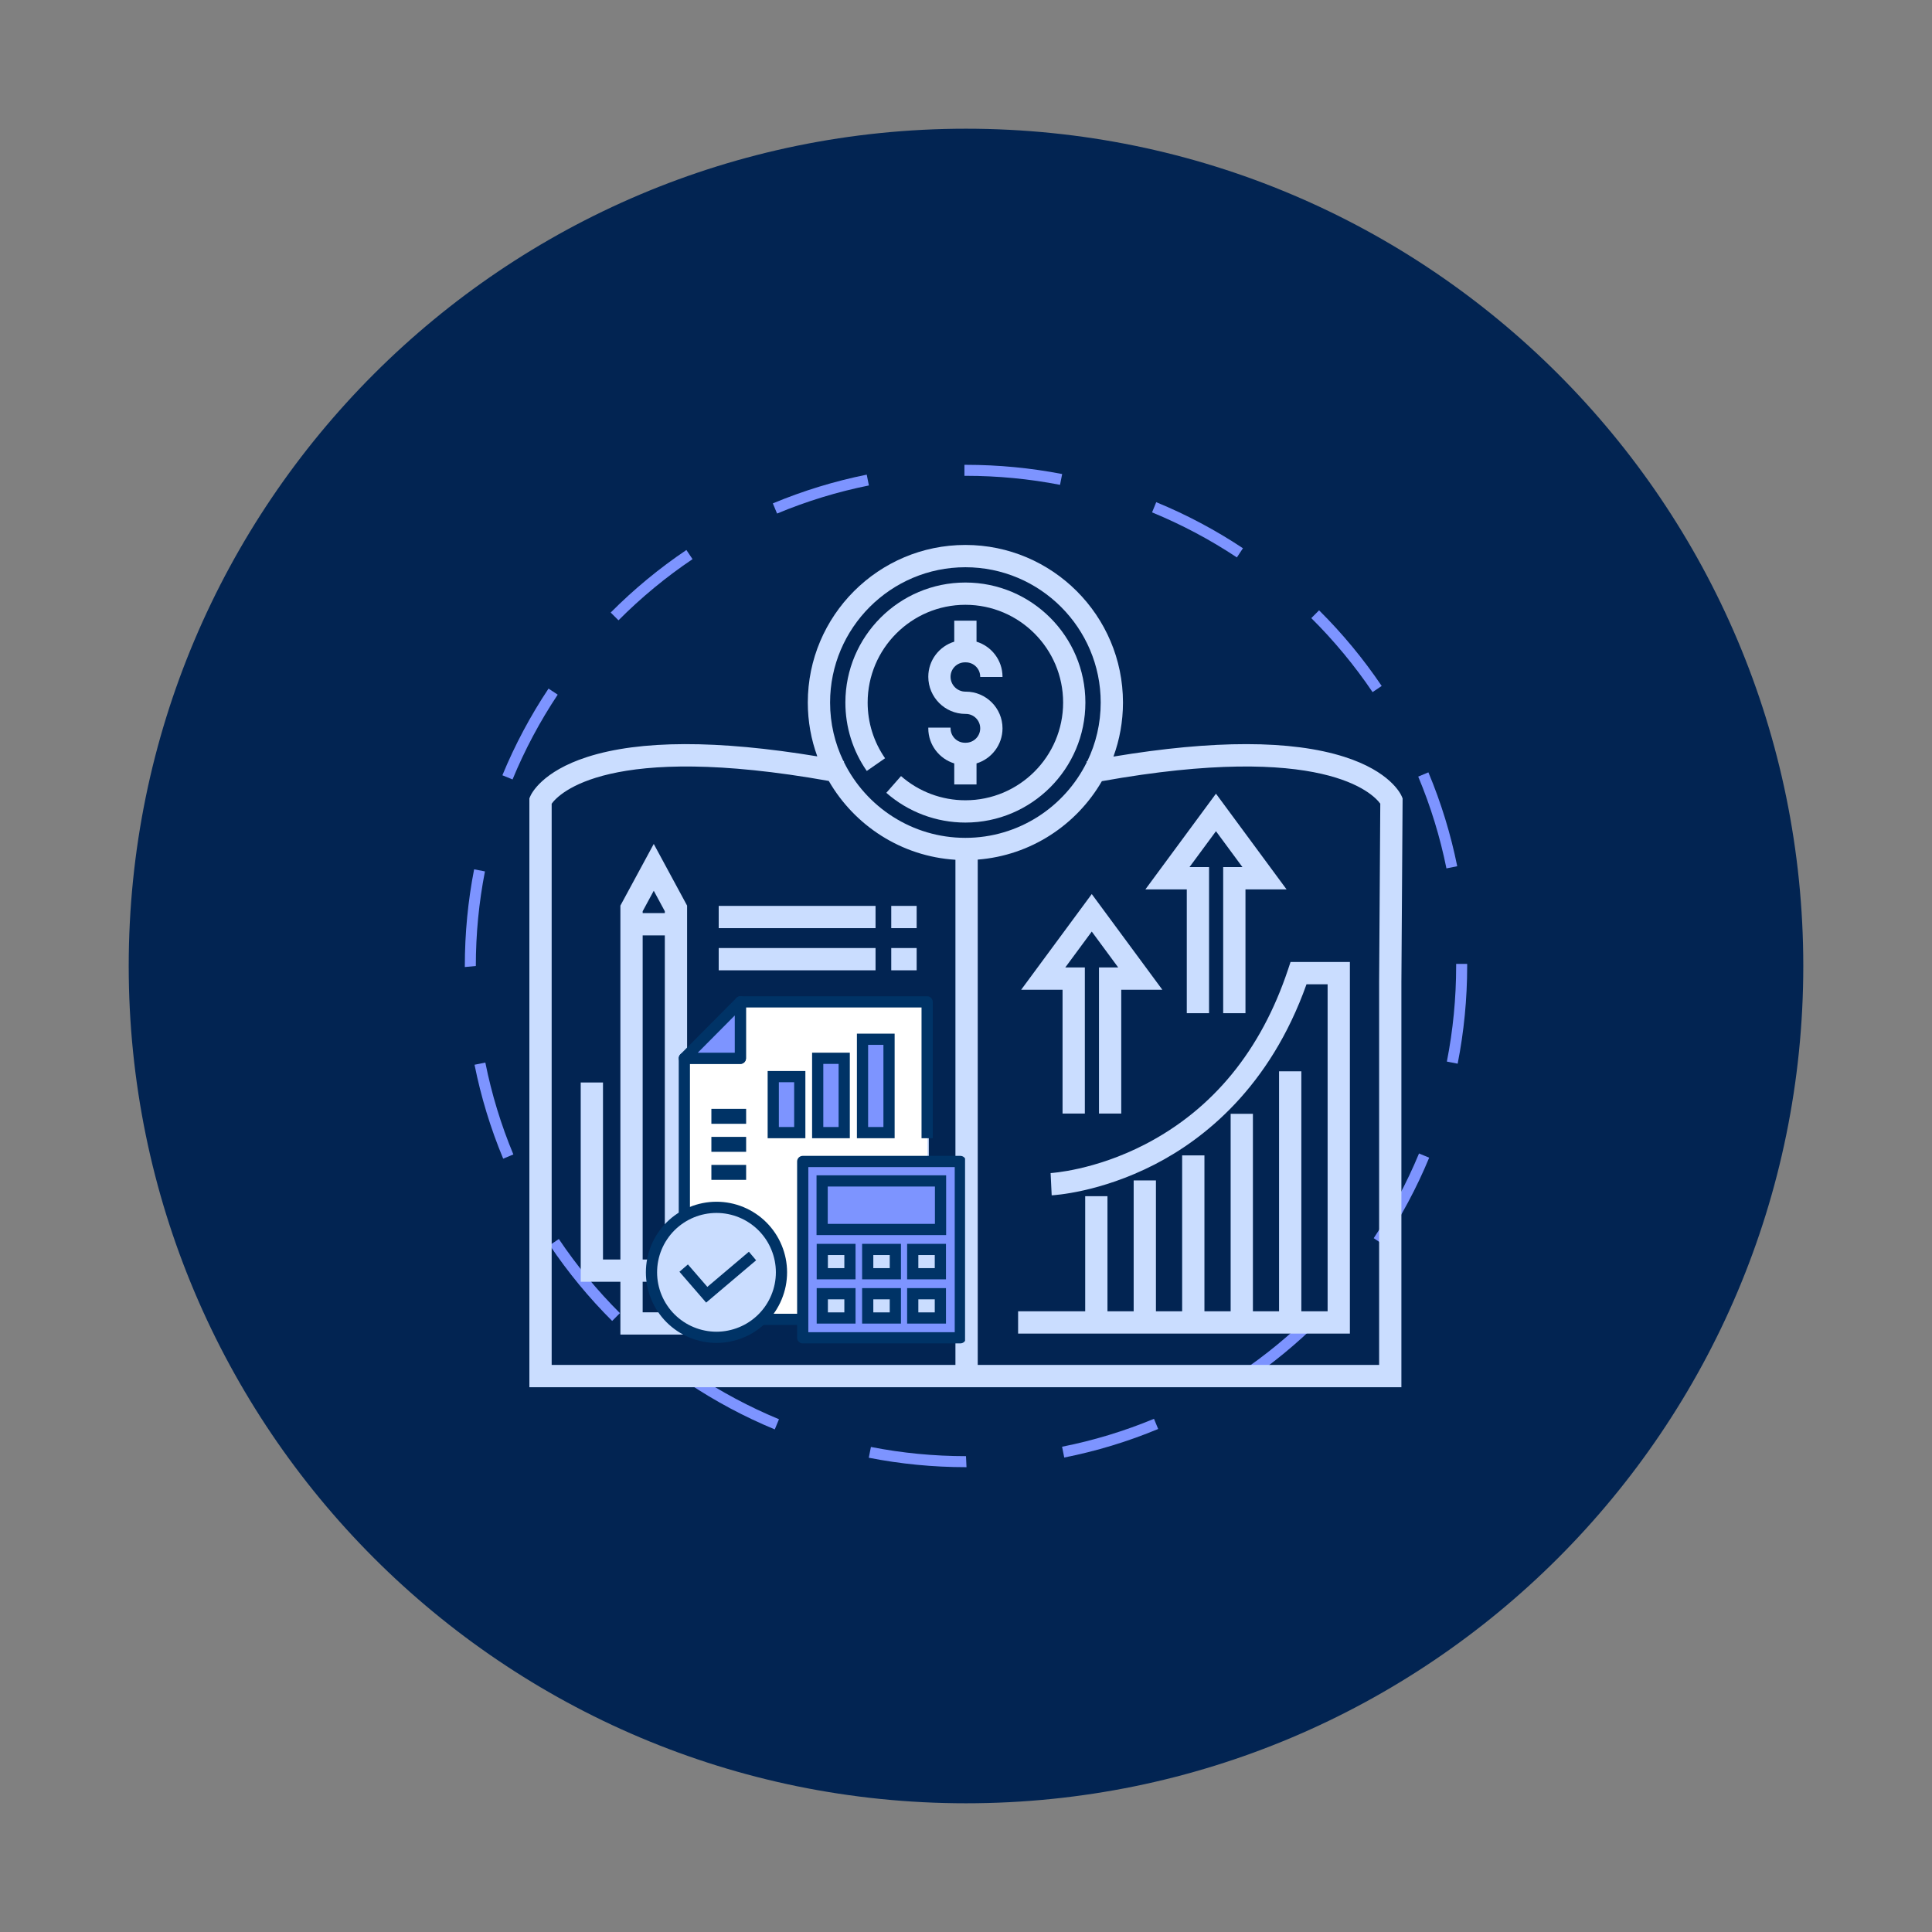 <svg xmlns="http://www.w3.org/2000/svg" xmlns:xlink="http://www.w3.org/1999/xlink" width="460" viewBox="0 0 345 345" height="460" preserveAspectRatio="xMidYMid meet"><rect x="0" y="0" width="345" height="345" fill="#808080" stroke="none"/><defs><clipPath id="28ad7c40ba"><path d="M 22.984 22.984 L 322.016 22.984 L 322.016 322.016 L 22.984 322.016 Z M 22.984 22.984 " clip-rule="nonzero"></path></clipPath><clipPath id="d48927d316"><path d="M 172.5 22.984 C 89.926 22.984 22.984 89.926 22.984 172.5 C 22.984 255.074 89.926 322.016 172.5 322.016 C 255.074 322.016 322.016 255.074 322.016 172.5 C 322.016 89.926 255.074 22.984 172.5 22.984 Z M 172.5 22.984 " clip-rule="nonzero"></path></clipPath><clipPath id="0795a6f62d"><path d="M 83.004 155 L 87 155 L 87 173 L 83.004 173 Z M 83.004 155 " clip-rule="nonzero"></path></clipPath><clipPath id="c7dfcc2d3a"><path d="M 172 83.004 L 190 83.004 L 190 87 L 172 87 Z M 172 83.004 " clip-rule="nonzero"></path></clipPath><clipPath id="256771b760"><path d="M 94.535 97.262 L 250.535 97.262 L 250.535 248 L 94.535 248 Z M 94.535 97.262 " clip-rule="nonzero"></path></clipPath><clipPath id="c00138ea30"><path d="M 121 177.855 L 167 177.855 L 167 237 L 121 237 Z M 121 177.855 " clip-rule="nonzero"></path></clipPath><clipPath id="5266748e13"><path d="M 142 206 L 172.332 206 L 172.332 240 L 142 240 Z M 142 206 " clip-rule="nonzero"></path></clipPath><clipPath id="1972279720"><path d="M 115.332 214 L 141 214 L 141 240 L 115.332 240 Z M 115.332 214 " clip-rule="nonzero"></path></clipPath><clipPath id="7590f1f382"><path d="M 115.332 196 L 162 196 L 162 240.105 L 115.332 240.105 Z M 115.332 196 " clip-rule="nonzero"></path></clipPath><clipPath id="75bf468831"><path d="M 121 177.855 L 134 177.855 L 134 190 L 121 190 Z M 121 177.855 " clip-rule="nonzero"></path></clipPath></defs><g clip-path="url(#28ad7c40ba)"><g clip-path="url(#d48927d316)"><path fill="#022452" d="M 22.984 22.984 L 322.016 22.984 L 322.016 322.016 L 22.984 322.016 Z M 22.984 22.984 " fill-opacity="1" fill-rule="nonzero"></path></g></g><path fill="#7d94ff" d="M 98.16 222.352 C 101.418 227.199 105.172 231.754 109.312 235.883 L 110.703 234.488 C 106.648 230.449 102.98 225.996 99.793 221.254 L 98.16 222.352 " fill-opacity="1" fill-rule="nonzero"></path><path fill="#7d94ff" d="M 123.668 99.848 L 122.57 98.215 C 117.727 101.477 113.176 105.234 109.051 109.383 L 110.445 110.77 C 114.48 106.711 118.934 103.035 123.668 99.848 " fill-opacity="1" fill-rule="nonzero"></path><path fill="#7d94ff" d="M 122.879 246.992 C 127.754 250.242 132.957 253.02 138.352 255.25 L 139.102 253.434 C 133.828 251.25 128.738 248.535 123.969 245.355 L 122.879 246.992 " fill-opacity="1" fill-rule="nonzero"></path><path fill="#7d94ff" d="M 235.547 108.984 L 234.16 110.379 C 238.219 114.41 241.902 118.855 245.102 123.594 L 246.73 122.492 C 243.461 117.648 239.699 113.102 235.547 108.984 " fill-opacity="1" fill-rule="nonzero"></path><path fill="#7d94ff" d="M 155.16 86.688 L 154.773 84.758 C 149.035 85.914 143.395 87.641 138.008 89.891 L 138.762 91.707 C 144.035 89.504 149.551 87.816 155.16 86.688 " fill-opacity="1" fill-rule="nonzero"></path><path fill="#7d94ff" d="M 221.176 245.258 L 222.27 246.887 C 227.121 243.637 231.676 239.887 235.812 235.75 L 234.422 234.359 C 230.379 238.41 225.922 242.074 221.176 245.258 " fill-opacity="1" fill-rule="nonzero"></path><path fill="#7d94ff" d="M 206.469 89.676 L 205.723 91.496 C 211.008 93.668 216.105 96.375 220.871 99.539 L 221.957 97.902 C 217.086 94.664 211.875 91.895 206.469 89.676 " fill-opacity="1" fill-rule="nonzero"></path><path fill="#7d94ff" d="M 255.07 137.918 L 253.254 138.68 C 255.465 143.949 257.16 149.465 258.293 155.07 L 260.219 154.68 C 259.062 148.949 257.332 143.309 255.07 137.918 " fill-opacity="1" fill-rule="nonzero"></path><g clip-path="url(#0795a6f62d)"><path fill="#7d94ff" d="M 86.598 155.609 L 84.664 155.234 C 83.562 160.887 83.004 166.695 83.004 172.5 L 83.004 172.684 L 84.969 172.5 C 84.969 166.824 85.516 161.141 86.598 155.609 " fill-opacity="1" fill-rule="nonzero"></path></g><path fill="#7d94ff" d="M 99.59 124.047 L 97.953 122.961 C 94.707 127.832 91.934 133.043 89.711 138.441 L 91.527 139.188 C 93.703 133.91 96.418 128.816 99.59 124.047 " fill-opacity="1" fill-rule="nonzero"></path><path fill="#7d94ff" d="M 84.738 190.133 C 85.887 195.867 87.605 201.512 89.855 206.906 L 91.672 206.148 C 89.473 200.875 87.789 195.355 86.668 189.746 L 84.738 190.133 " fill-opacity="1" fill-rule="nonzero"></path><path fill="#7d94ff" d="M 189.656 258.344 L 190.043 260.273 C 195.777 259.137 201.422 257.422 206.82 255.176 L 206.066 253.359 C 200.785 255.559 195.266 257.23 189.656 258.344 " fill-opacity="1" fill-rule="nonzero"></path><path fill="#7d94ff" d="M 261.992 172.125 L 260.027 172.125 L 260.027 172.5 C 260.027 178.238 259.469 183.98 258.367 189.566 L 260.297 189.945 C 261.422 184.238 261.996 178.367 261.996 172.484 L 261.992 172.125 " fill-opacity="1" fill-rule="nonzero"></path><path fill="#7d94ff" d="M 245.305 221.102 L 246.938 222.195 C 250.195 217.324 252.98 212.121 255.211 206.73 L 253.395 205.977 C 251.211 211.25 248.488 216.336 245.305 221.102 " fill-opacity="1" fill-rule="nonzero"></path><g clip-path="url(#c7dfcc2d3a)"><path fill="#7d94ff" d="M 172.488 83.004 L 172.219 83.004 L 172.219 84.969 L 172.5 84.969 C 178.148 84.969 183.797 85.512 189.293 86.578 L 189.672 84.648 C 184.047 83.559 178.27 83.004 172.488 83.004 " fill-opacity="1" fill-rule="nonzero"></path></g><path fill="#7d94ff" d="M 155.52 258.383 L 155.141 260.312 C 160.824 261.426 166.664 261.996 172.5 261.996 L 172.59 261.996 L 172.5 260.027 C 166.789 260.027 161.078 259.477 155.52 258.383 " fill-opacity="1" fill-rule="nonzero"></path><path fill="#caddff" d="M 154.129 192.52 L 156.941 195.332 L 139.602 212.672 L 136.789 209.859 Z M 154.129 192.52 " fill-opacity="1" fill-rule="nonzero"></path><path fill="#caddff" d="M 140.648 202.918 C 137.625 202.918 135.164 200.457 135.164 197.434 C 135.164 194.406 137.625 191.945 140.648 191.945 C 143.676 191.945 146.137 194.406 146.137 197.434 C 146.137 200.457 143.676 202.918 140.648 202.918 Z M 140.648 195.922 C 139.82 195.922 139.141 196.602 139.141 197.434 C 139.141 198.266 139.82 198.941 140.648 198.941 C 141.48 198.941 142.16 198.266 142.16 197.434 C 142.16 196.602 141.48 195.922 140.648 195.922 Z M 140.648 195.922 " fill-opacity="1" fill-rule="nonzero"></path><path fill="#caddff" d="M 152.664 213.914 C 149.637 213.914 147.176 211.453 147.176 208.43 C 147.176 205.406 149.637 202.945 152.664 202.945 C 155.688 202.945 158.148 205.406 158.148 208.43 C 158.148 211.453 155.688 213.914 152.664 213.914 Z M 152.664 206.922 C 151.832 206.922 151.152 207.598 151.152 208.43 C 151.152 209.262 151.832 209.938 152.664 209.938 C 153.492 209.938 154.172 209.262 154.172 208.43 C 154.172 207.598 153.492 206.922 152.664 206.922 Z M 152.664 206.922 " fill-opacity="1" fill-rule="nonzero"></path><path fill="#caddff" d="M 158.047 135.402 C 156.016 132.473 154.938 129.035 154.938 125.453 C 154.938 115.832 162.77 108 172.391 108 C 182.016 108 189.844 115.832 189.844 125.453 C 189.844 135.078 182.016 142.906 172.391 142.906 C 168.156 142.906 164.074 141.371 160.895 138.586 L 158.27 141.574 C 162.176 145 167.191 146.887 172.391 146.887 C 184.207 146.887 193.82 137.27 193.82 125.453 C 193.82 113.637 184.207 104.023 172.391 104.023 C 160.574 104.023 150.961 113.637 150.961 125.453 C 150.961 129.848 152.281 134.074 154.781 137.672 Z M 158.047 135.402 " fill-opacity="1" fill-rule="nonzero"></path><path fill="#caddff" d="M 165.766 129.93 L 165.766 130.059 C 165.766 133.008 167.723 135.504 170.402 136.324 L 170.402 140.078 L 174.379 140.078 L 174.379 136.324 C 177.062 135.504 179.02 133.008 179.02 130.059 C 179.02 126.445 176.078 123.508 172.465 123.508 L 172.402 123.508 C 170.938 123.508 169.742 122.316 169.742 120.848 C 169.742 119.43 170.898 118.277 172.316 118.277 L 172.465 118.277 C 173.887 118.277 175.039 119.43 175.039 120.848 L 175.039 120.891 L 179.02 120.891 L 179.02 120.848 C 179.02 117.902 177.062 115.406 174.379 114.586 L 174.379 110.828 L 170.402 110.828 L 170.402 114.586 C 167.723 115.406 165.766 117.902 165.766 120.848 C 165.766 124.508 168.742 127.484 172.402 127.484 L 172.465 127.484 C 173.887 127.484 175.039 128.641 175.039 130.059 C 175.039 131.477 173.887 132.633 172.465 132.633 L 172.316 132.633 C 170.898 132.633 169.746 131.48 169.746 130.059 L 169.746 129.93 Z M 165.766 129.93 " fill-opacity="1" fill-rule="nonzero"></path><g clip-path="url(#256771b760)"><path fill="#caddff" d="M 174.594 247.715 L 250.25 247.715 L 250.25 175.32 L 250.465 142.57 L 250.305 142.191 C 250.113 141.742 248.211 137.75 240.066 135.152 C 230.613 132.137 216.75 132.125 198.828 135.105 C 199.93 132.094 200.531 128.844 200.531 125.453 C 200.531 109.938 187.91 97.312 172.391 97.312 C 156.875 97.312 144.25 109.938 144.25 125.453 C 144.25 128.828 144.848 132.066 145.945 135.066 C 128.102 132.121 114.305 132.148 104.891 135.164 C 96.777 137.766 94.883 141.746 94.691 142.191 L 94.531 142.562 L 94.531 247.715 Z M 246.48 143.516 L 246.273 175.309 L 246.273 243.738 L 174.594 243.738 L 174.594 153.5 C 184.07 152.762 192.242 147.312 196.762 139.496 C 236.324 132.414 245.184 141.73 246.48 143.516 Z M 148.23 125.453 C 148.23 112.133 159.07 101.293 172.391 101.293 C 185.715 101.293 196.555 112.129 196.555 125.453 C 196.555 129.203 195.695 132.758 194.164 135.93 C 194.121 135.938 194.074 135.945 194.031 135.953 L 194.062 136.125 C 190.117 144.109 181.887 149.617 172.391 149.617 C 162.883 149.617 154.637 144.09 150.699 136.082 L 150.73 135.91 C 150.688 135.902 150.645 135.895 150.602 135.887 C 149.082 132.727 148.23 129.188 148.23 125.453 Z M 98.512 243.738 L 98.512 143.52 C 99.793 141.75 108.602 132.445 147.996 139.453 C 152.582 147.41 160.941 152.926 170.613 153.531 L 170.613 243.738 Z M 98.512 243.738 " fill-opacity="1" fill-rule="nonzero"></path></g><path fill="#caddff" d="M 204.523 204.324 C 195.457 209.027 187.684 209.473 187.609 209.477 L 187.801 213.449 C 188.148 213.434 196.375 212.984 206.184 207.945 C 215 203.41 226.758 194.168 233.305 175.762 L 237.074 175.762 L 237.074 234.16 L 232.383 234.16 L 232.383 191.309 L 228.402 191.309 L 228.402 234.16 L 223.734 234.16 L 223.734 198.898 L 219.758 198.898 L 219.758 234.16 L 215.078 234.16 L 215.078 206.316 L 211.098 206.316 L 211.098 234.16 L 206.418 234.16 L 206.418 210.793 L 202.441 210.793 L 202.441 234.16 L 197.762 234.16 L 197.762 213.605 L 193.785 213.605 L 193.785 234.16 L 181.805 234.16 L 181.805 238.141 L 241.051 238.141 L 241.051 171.785 L 230.453 171.785 L 230 173.145 C 225.191 187.559 216.621 198.051 204.523 204.324 Z M 204.523 204.324 " fill-opacity="1" fill-rule="nonzero"></path><path fill="#caddff" d="M 189.742 176.738 L 189.742 198.848 L 193.723 198.848 L 193.723 172.758 L 190.23 172.758 L 194.957 166.352 L 199.68 172.758 L 196.246 172.758 L 196.246 198.848 L 200.223 198.848 L 200.223 176.738 L 207.559 176.738 L 194.957 159.652 L 182.352 176.738 Z M 189.742 176.738 " fill-opacity="1" fill-rule="nonzero"></path><path fill="#caddff" d="M 211.926 180.926 L 215.902 180.926 L 215.902 154.836 L 212.41 154.836 L 217.137 148.43 L 221.863 154.836 L 218.426 154.836 L 218.426 180.926 L 222.406 180.926 L 222.406 158.816 L 229.742 158.816 L 217.137 141.727 L 204.535 158.816 L 211.926 158.816 Z M 211.926 180.926 " fill-opacity="1" fill-rule="nonzero"></path><path fill="#caddff" d="M 128.34 169.293 L 156.348 169.293 L 156.348 173.27 L 128.34 173.27 Z M 128.34 169.293 " fill-opacity="1" fill-rule="nonzero"></path><path fill="#caddff" d="M 159.152 169.293 L 163.688 169.293 L 163.688 173.27 L 159.152 173.27 Z M 159.152 169.293 " fill-opacity="1" fill-rule="nonzero"></path><path fill="#caddff" d="M 128.34 161.766 L 156.348 161.766 L 156.348 165.742 L 128.34 165.742 Z M 128.34 161.766 " fill-opacity="1" fill-rule="nonzero"></path><path fill="#caddff" d="M 159.152 161.766 L 163.688 161.766 L 163.688 165.742 L 159.152 165.742 Z M 159.152 161.766 " fill-opacity="1" fill-rule="nonzero"></path><path fill="#caddff" d="M 110.785 161.715 L 110.785 224.914 L 107.676 224.914 L 107.676 193.301 L 103.699 193.301 L 103.699 228.891 L 110.785 228.891 L 110.785 238.316 L 122.695 238.316 L 122.695 161.715 L 116.742 150.703 Z M 114.762 167.031 L 118.719 167.031 L 118.719 224.914 L 114.762 224.914 Z M 114.762 234.34 L 114.762 228.891 L 118.719 228.891 L 118.719 234.34 Z M 118.719 163.055 L 114.762 163.055 L 114.762 162.723 L 116.742 159.062 L 118.719 162.723 Z M 118.719 163.055 " fill-opacity="1" fill-rule="nonzero"></path><path fill="#caddff" d="M 127.457 222.125 L 165.855 222.125 L 165.855 183.73 L 127.457 183.73 Z M 131.434 187.707 L 161.879 187.707 L 161.879 218.148 L 131.434 218.148 Z M 131.434 187.707 " fill-opacity="1" fill-rule="nonzero"></path><path fill="#ffffff" d="M 165.605 203.285 L 165.605 178.922 L 132.234 178.922 L 132.234 189 L 122.223 189 L 122.223 235.652 L 165.605 235.652 L 165.605 232.184 " fill-opacity="1" fill-rule="nonzero"></path><g clip-path="url(#c00138ea30)"><path stroke-linecap="butt" transform="matrix(0.667, 0, 0, 0.667, 93.858, 158.833)" fill="none" stroke-linejoin="round" d="M 107.499 66.602 L 107.499 30.098 L 57.499 30.098 L 57.499 45.198 L 42.498 45.198 L 42.498 115.097 L 107.499 115.097 L 107.499 109.9 " stroke="#003366" stroke-width="3" stroke-opacity="1" stroke-miterlimit="10"></path></g><path fill="#7d94ff" d="M 171.457 238.859 L 143.293 238.859 L 143.293 207.355 L 171.457 207.355 Z M 171.457 238.859 " fill-opacity="1" fill-rule="nonzero"></path><g clip-path="url(#5266748e13)"><path stroke-linecap="round" transform="matrix(-0.667, 0, 0, -0.667, 220.847, 287.313)" fill="none" stroke-linejoin="round" d="M 74 72.598 L 116.198 72.598 L 116.198 119.8 L 74 119.8 Z M 74 72.598 " stroke="#003366" stroke-width="3" stroke-opacity="1" stroke-miterlimit="10"></path></g><path stroke-linecap="butt" transform="matrix(-0.667, 0, 0, -0.667, 220.847, 271.507)" fill-opacity="1" fill="#7d94ff" fill-rule="nonzero" stroke-linejoin="miter" d="M 79.303 77.898 L 111.001 77.898 L 111.001 90.897 L 79.303 90.897 Z M 79.303 77.898 " stroke="#003366" stroke-width="3" stroke-opacity="1" stroke-miterlimit="10"></path><path stroke-linecap="butt" transform="matrix(-0.667, 0, 0, -0.667, 236.958, 307.392)" fill-opacity="1" fill="#caddff" fill-rule="nonzero" stroke-linejoin="miter" d="M 103.501 108.002 L 110.899 108.002 L 110.899 114.498 L 103.501 114.498 Z M 103.501 108.002 " stroke="#003366" stroke-width="3" stroke-opacity="1" stroke-miterlimit="10"></path><path stroke-linecap="butt" transform="matrix(-0.667, 0, 0, -0.667, 220.847, 307.392)" fill-opacity="1" fill="#caddff" fill-rule="nonzero" stroke-linejoin="miter" d="M 91.4 108.002 L 98.798 108.002 L 98.798 114.498 L 91.4 114.498 Z M 91.4 108.002 " stroke="#003366" stroke-width="3" stroke-opacity="1" stroke-miterlimit="10"></path><path stroke-linecap="butt" transform="matrix(-0.667, 0, 0, -0.667, 204.735, 307.392)" fill-opacity="1" fill="#caddff" fill-rule="nonzero" stroke-linejoin="miter" d="M 79.399 108.002 L 86.802 108.002 L 86.802 114.498 L 79.399 114.498 Z M 79.399 108.002 " stroke="#003366" stroke-width="3" stroke-opacity="1" stroke-miterlimit="10"></path><path stroke-linecap="butt" transform="matrix(-0.667, 0, 0, -0.667, 236.958, 291.617)" fill-opacity="1" fill="#caddff" fill-rule="nonzero" stroke-linejoin="miter" d="M 103.501 96.2 L 110.899 96.2 L 110.899 102.702 L 103.501 102.702 Z M 103.501 96.2 " stroke="#003366" stroke-width="3" stroke-opacity="1" stroke-miterlimit="10"></path><path stroke-linecap="butt" transform="matrix(-0.667, 0, 0, -0.667, 220.847, 291.617)" fill-opacity="1" fill="#caddff" fill-rule="nonzero" stroke-linejoin="miter" d="M 91.4 96.2 L 98.798 96.2 L 98.798 102.702 L 91.4 102.702 Z M 91.4 96.2 " stroke="#003366" stroke-width="3" stroke-opacity="1" stroke-miterlimit="10"></path><path stroke-linecap="butt" transform="matrix(-0.667, 0, 0, -0.667, 204.735, 291.617)" fill-opacity="1" fill="#caddff" fill-rule="nonzero" stroke-linejoin="miter" d="M 79.399 96.2 L 86.802 96.2 L 86.802 102.702 L 79.399 102.702 Z M 79.399 96.2 " stroke="#003366" stroke-width="3" stroke-opacity="1" stroke-miterlimit="10"></path><path fill="#caddff" d="M 139.578 227.246 C 139.578 228.008 139.504 228.762 139.355 229.512 C 139.203 230.258 138.984 230.984 138.691 231.688 C 138.402 232.395 138.043 233.062 137.621 233.695 C 137.195 234.332 136.715 234.918 136.176 235.457 C 135.637 235.996 135.051 236.477 134.414 236.902 C 133.781 237.324 133.113 237.684 132.406 237.973 C 131.703 238.266 130.977 238.484 130.23 238.633 C 129.48 238.785 128.727 238.859 127.965 238.859 C 127.199 238.859 126.445 238.785 125.699 238.633 C 124.949 238.484 124.223 238.266 123.52 237.973 C 122.816 237.684 122.145 237.324 121.512 236.902 C 120.879 236.477 120.293 235.996 119.75 235.457 C 119.211 234.918 118.73 234.332 118.309 233.695 C 117.883 233.062 117.527 232.395 117.234 231.688 C 116.941 230.984 116.723 230.258 116.574 229.512 C 116.426 228.762 116.352 228.008 116.352 227.246 C 116.352 226.48 116.426 225.727 116.574 224.98 C 116.723 224.23 116.941 223.504 117.234 222.801 C 117.527 222.098 117.883 221.426 118.309 220.793 C 118.73 220.16 119.211 219.57 119.75 219.031 C 120.293 218.492 120.879 218.012 121.512 217.59 C 122.145 217.164 122.816 216.809 123.52 216.516 C 124.223 216.223 124.949 216.004 125.699 215.855 C 126.445 215.707 127.199 215.633 127.965 215.633 C 128.727 215.633 129.48 215.707 130.23 215.855 C 130.977 216.004 131.703 216.223 132.406 216.516 C 133.113 216.809 133.781 217.164 134.414 217.59 C 135.051 218.012 135.637 218.492 136.176 219.031 C 136.715 219.57 137.195 220.16 137.621 220.793 C 138.043 221.426 138.402 222.098 138.691 222.801 C 138.984 223.504 139.203 224.23 139.355 224.98 C 139.504 225.727 139.578 226.48 139.578 227.246 Z M 139.578 227.246 " fill-opacity="1" fill-rule="nonzero"></path><g clip-path="url(#1972279720)"><path stroke-linecap="round" transform="matrix(0.667, 0, 0, 0.667, 93.858, 158.833)" fill="none" stroke-linejoin="round" d="M 68.502 102.502 C 68.502 103.643 68.391 104.773 68.168 105.897 C 67.94 107.015 67.612 108.103 67.173 109.157 C 66.74 110.216 66.202 111.217 65.57 112.165 C 64.932 113.119 64.212 113.997 63.404 114.805 C 62.597 115.612 61.719 116.332 60.765 116.97 C 59.817 117.602 58.816 118.141 57.756 118.574 C 56.703 119.013 55.614 119.34 54.496 119.563 C 53.373 119.791 52.243 119.902 51.102 119.902 C 49.955 119.902 48.825 119.791 47.707 119.563 C 46.584 119.34 45.495 119.013 44.441 118.574 C 43.388 118.141 42.381 117.602 41.433 116.97 C 40.485 116.332 39.607 115.612 38.794 114.805 C 37.986 113.997 37.266 113.119 36.634 112.165 C 35.996 111.217 35.463 110.216 35.024 109.157 C 34.585 108.103 34.258 107.015 34.035 105.897 C 33.813 104.773 33.702 103.643 33.702 102.502 C 33.702 101.355 33.813 100.225 34.035 99.108 C 34.258 97.984 34.585 96.895 35.024 95.842 C 35.463 94.788 35.996 93.782 36.634 92.834 C 37.266 91.885 37.986 91.002 38.794 90.194 C 39.607 89.386 40.485 88.666 41.433 88.034 C 42.381 87.396 43.388 86.864 44.441 86.425 C 45.495 85.986 46.584 85.658 47.707 85.436 C 48.825 85.213 49.955 85.102 51.102 85.102 C 52.243 85.102 53.373 85.213 54.496 85.436 C 55.614 85.658 56.703 85.986 57.756 86.425 C 58.816 86.864 59.817 87.396 60.765 88.034 C 61.719 88.666 62.597 89.386 63.404 90.194 C 64.212 91.002 64.932 91.885 65.57 92.834 C 66.202 93.782 66.74 94.788 67.173 95.842 C 67.612 96.895 67.94 97.984 68.168 99.108 C 68.391 100.225 68.502 101.355 68.502 102.502 Z M 68.502 102.502 " stroke="#003366" stroke-width="3" stroke-opacity="1" stroke-miterlimit="10"></path></g><g clip-path="url(#7590f1f382)"><path stroke-linecap="square" transform="matrix(0.667, 0, 0, 0.667, 93.858, 158.833)" fill="none" stroke-linejoin="miter" d="M 43.3 102.502 L 48.497 108.501 L 59.6 99.102 " stroke="#003366" stroke-width="3" stroke-opacity="1" stroke-miterlimit="10"></path></g><path fill="#7d94ff" d="M 122.223 189 L 132.234 189 L 132.234 178.922 Z M 122.223 189 " fill-opacity="1" fill-rule="nonzero"></path><g clip-path="url(#75bf468831)"><path stroke-linecap="round" transform="matrix(0.667, 0, 0, 0.667, 93.858, 158.833)" fill="none" stroke-linejoin="round" d="M 42.498 45.198 L 57.499 45.198 L 57.499 30.098 Z M 42.498 45.198 " stroke="#003366" stroke-width="3" stroke-opacity="1" stroke-miterlimit="10"></path></g><path stroke-linecap="butt" transform="matrix(-0.667, 0, 0, -0.667, 166.453, 239.763)" fill-opacity="1" fill="#7d94ff" fill-rule="nonzero" stroke-linejoin="miter" d="M 51.298 60.097 L 57.602 60.097 L 57.602 61.098 L 51.298 61.098 Z M 51.298 60.097 " stroke="#003366" stroke-width="3" stroke-opacity="1" stroke-miterlimit="10"></path><path stroke-linecap="butt" transform="matrix(-0.667, 0, 0, -0.667, 166.453, 249.772)" fill-opacity="1" fill="#7d94ff" fill-rule="nonzero" stroke-linejoin="miter" d="M 51.298 67.602 L 57.602 67.602 L 57.602 68.603 L 51.298 68.603 Z M 51.298 67.602 " stroke="#003366" stroke-width="3" stroke-opacity="1" stroke-miterlimit="10"></path><path stroke-linecap="butt" transform="matrix(-0.667, 0, 0, -0.667, 166.453, 259.78)" fill-opacity="1" fill="#7d94ff" fill-rule="nonzero" stroke-linejoin="miter" d="M 51.298 75.101 L 57.602 75.101 L 57.602 76.101 L 51.298 76.101 Z M 51.298 75.101 " stroke="#003366" stroke-width="3" stroke-opacity="1" stroke-miterlimit="10"></path><path stroke-linecap="butt" transform="matrix(0.667, 0, 0, 0.667, 93.858, 158.833)" fill-opacity="1" fill="#7d94ff" fill-rule="nonzero" stroke-linejoin="miter" d="M 66.301 50.103 L 73.401 50.103 L 73.401 65.098 L 66.301 65.098 Z M 66.301 50.103 " stroke="#003366" stroke-width="3" stroke-opacity="1" stroke-miterlimit="10"></path><path stroke-linecap="butt" transform="matrix(0.667, 0, 0, 0.667, 93.858, 158.833)" fill-opacity="1" fill="#7d94ff" fill-rule="nonzero" stroke-linejoin="miter" d="M 78.2 45.198 L 85.299 45.198 L 85.299 65.098 L 78.2 65.098 Z M 78.2 45.198 " stroke="#003366" stroke-width="3" stroke-opacity="1" stroke-miterlimit="10"></path><path stroke-linecap="butt" transform="matrix(0.667, 0, 0, 0.667, 93.858, 158.833)" fill-opacity="1" fill="#7d94ff" fill-rule="nonzero" stroke-linejoin="miter" d="M 90.198 40.101 L 97.297 40.101 L 97.297 65.098 L 90.198 65.098 Z M 90.198 40.101 " stroke="#003366" stroke-width="3" stroke-opacity="1" stroke-miterlimit="10"></path></svg>